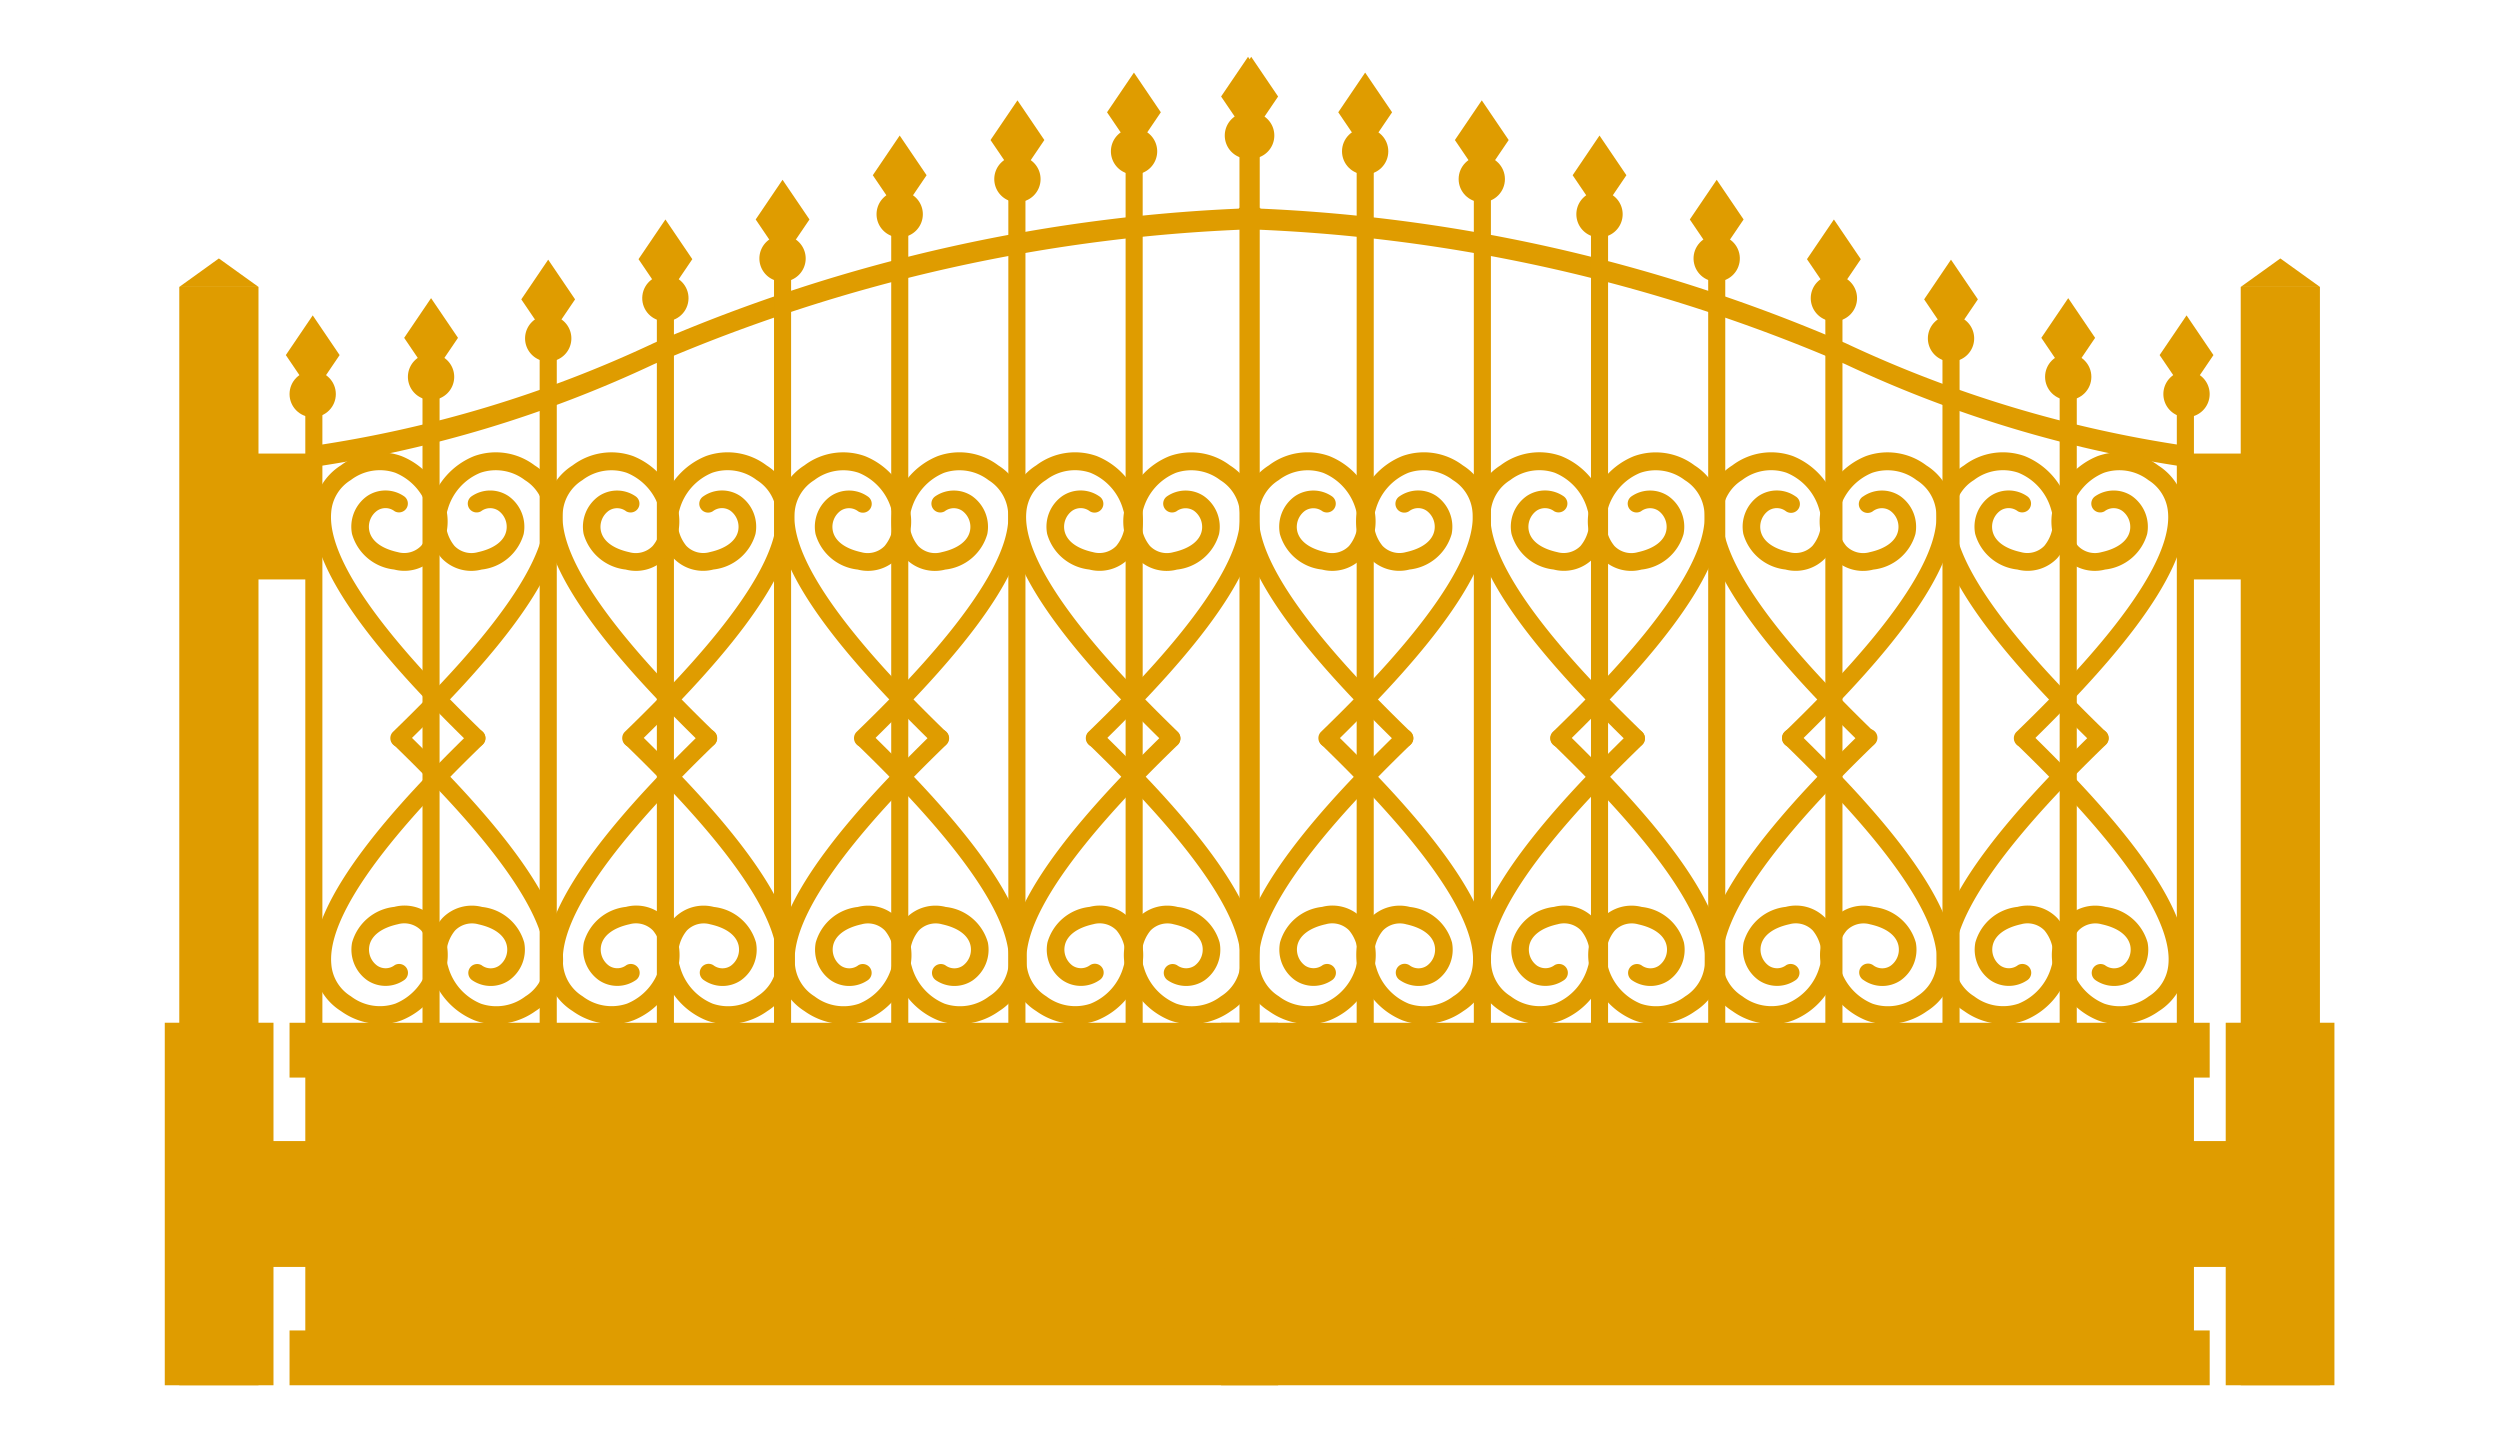 <svg xmlns="http://www.w3.org/2000/svg" width="66" height="38" viewBox="0 0 66 38">
  <g id="Group_1504" data-name="Group 1504" transform="translate(4945 7825)">
    <g id="Group_1503" data-name="Group 1503" transform="translate(-10477.106 -7987.323)">
      <g id="Group_1150" data-name="Group 1150" transform="translate(5539.651 163.823)">
        <g id="Group_1119" data-name="Group 1119" transform="translate(0 0)">
          <rect id="Rectangle_882" data-name="Rectangle 882" width="25.352" height="8.076" transform="translate(0.515 26.129)" fill="#df9c00"/>
          <path id="Path_3508" data-name="Path 3508" d="M5608.313,231.575a32.061,32.061,0,0,1-9.006,2.716v.558a32.059,32.059,0,0,0,9.006-2.716,43.633,43.633,0,0,1,16.011-3.57v-.558A43.633,43.633,0,0,0,5608.313,231.575Z" transform="translate(-5598.596 -224.018)" fill="#df9c00"/>
          <g id="Group_1090" data-name="Group 1090" transform="translate(0.515 1.331)">
            <path id="Path_3509" data-name="Path 3509" d="M5596.168,295.46V313.3h.451V295.339Z" transform="translate(-5596.168 -288.5)" fill="#df9c00"/>
            <path id="Path_3510" data-name="Path 3510" d="M5645.957,281.967v18.672h.451v-18.8Z" transform="translate(-5642.863 -275.841)" fill="#df9c00"/>
            <path id="Path_3511" data-name="Path 3511" d="M5695.747,267.293v19.569h.452V267.153Z" transform="translate(-5689.56 -262.065)" fill="#df9c00"/>
            <path id="Path_3512" data-name="Path 3512" d="M5745.726,250.125l-.188.068V270.8h.451V250.027Z" transform="translate(-5736.257 -246.003)" fill="#df9c00"/>
            <path id="Path_3513" data-name="Path 3513" d="M5795.329,231.594v21.762h.451V231.427Z" transform="translate(-5782.955 -228.558)" fill="#df9c00"/>
            <path id="Path_3514" data-name="Path 3514" d="M5845.117,213.959V236.83h.451V213.807Z" transform="translate(-5829.649 -212.033)" fill="#df9c00"/>
            <path id="Path_3515" data-name="Path 3515" d="M5894.907,198.781V222.62h.452V198.655C5895.207,198.7,5895.057,198.738,5894.907,198.781Z" transform="translate(-5876.347 -197.822)" fill="#df9c00"/>
            <path id="Path_3516" data-name="Path 3516" d="M5944.7,187.507v24.585h.451V187.429C5945,187.452,5944.847,187.479,5944.7,187.507Z" transform="translate(-5923.044 -187.294)" fill="#df9c00"/>
            <path id="Path_3517" data-name="Path 3517" d="M5994.486,185.254v24.8h.451V185.293Q5994.713,185.268,5994.486,185.254Z" transform="translate(-5969.74 -185.254)" fill="#df9c00"/>
          </g>
          <path id="Path_3518" data-name="Path 3518" d="M5625.373,582.98l-.784.557-1.1-.781h-.5l-1.1.781-1.1-.781h-.5l-1.1.781-1.1-.781h-.5l-1.1.781-1.1-.781h-.5l-1.1.781-1.1-.781h-.5l-1.1.781-1.1-.781h-.5l-1.1.781-1.1-.781h-.5l-1.1.781-1.1-.781h-.5l-.188.134-.911.646-1.1-.781h-.5l-1.081.767v.306l1.137.806-.245.173-.892.633v.306l.892.633.245.173-1.137.806v.306l1.137.806-1.137.806v.306l.892.633.245.173-.858.608h.393l.662-.469.66.469h.394l-.857-.608,1.155-.82.244.173.337.24.573.406-.858.608h.4l.661-.469.659.469h.4l-.857-.608.243-.173.911-.646,1.154.82-.857.608h.4l.66-.469.66.469h.395l-.858-.608.574-.406.337-.24.244-.173,1.156.82-.859.608h.394l.661-.469.66.469h.395l-.857-.608.244-.173.91-.646,1.155.82-.858.608h.394l.661-.469.66.469h.394l-.858-.608,1.155-.82,1.154.82-.857.608h.394l.661-.469.66.469h.394l-.857-.608,1.154-.82,1.155.82-.857.608h.394l.661-.469.661.469h.394l-.857-.608,1.155-.82,1.155.82-.858.608h.394l.661-.469.66.469h.395l-.858-.608,1.154-.82.911.646.244.173-.857.608h.394l.661-.469.659.469h.4l-.858-.608,1.155-.82.784.557v-.28l-.587-.417.587-.417v-.28l-.784.557-1.155-.819,1.155-.819.784.557v-.28l-.587-.417.587-.417v-.28l-.784.557-1.155-.819,1.155-.819.784.557v-.28l-.587-.417.587-.417v-.28l-.784.557-1.155-.819,1.155-.819.784.557v-.28l-.587-.417.587-.417Zm-2.333,1.656-.244.173-.911.646-1.154-.819,1.154-.819Zm-18.726,3.7-.578-.41-.578-.41.578-.41.578-.41,1.154.819-.244.173Zm-1.108-2.425.337.24.573.406-.244.173-.911.646-1.155-.819,1.155-.819Zm-.047-.313,1.155-.819.244.173.455.323.455.323-1.154.819Zm1.353.959.243-.173.911-.646,1.154.819-1.154.819Zm1.351-.959,1.155-.819,1.154.819-.244.173-.91.646Zm1.155,1.1,1.154.819-1.154.819-1.155-.819Zm.2-.14.574-.406.337-.24.244-.173,1.156.819-1.156.819Zm1.354-.959.243-.173.911-.646,1.154.819-1.154.819-.911-.646Zm1.154,1.1,1.154.819-1.154.819-1.154-.819Zm.2-.14.244-.173.91-.646,1.155.819-1.155.819Zm1.351-.959,1.155-.819,1.154.819-1.154.819Zm.245,1.745.911-.646,1.154.819-.91.646-.244.173-1.155-.819Zm1.107-.786,1.155-.819,1.154.819-1.154.819Zm1.352-.959,1.155-.819,1.154.819-1.154.819Zm1.155,1.1,1.154.819-1.154.819-1.155-.819Zm.2-.14,1.154-.819,1.155.819-1.155.819Zm1.352-.959.577-.41.578-.41,1.155.819-1.155.819-.578-.41Zm1.155,1.1,1.155.819-1.155.819-1.155-.819Zm.2-.14,1.155-.819,1.155.819-1.155.819Zm1.352-.959,1.155-.819,1.155.819-1.155.819Zm1.155,1.1.911.646.244.173-1.155.819-1.155-.819Zm.2-.14,1.154-.819.911.646.244.173-1.155.819Zm-.2-3.7,1.155.819-1.155.819-1.155-.819Zm-.2,1.779-1.155.819-1.155-.819,1.155-.819Zm-2.506-1.779,1.155.819-1.155.819-1.155-.819Zm-.2,1.779-1.155.819-1.154-.819,1.154-.819Zm-2.506-1.779,1.154.819-1.154.819-1.155-.819Zm-.2,1.779-1.154.819-1.155-.819,1.155-.819Zm-2.506-1.779,1.154.819-1.154.819-1.155-.819Zm-.2,1.779-1.155.819-1.154-.819,1.154-.819Zm-2.506-1.779,1.154.819-1.154.819-1.154-.819Zm-.2,1.779-1.156.819-.244-.173-.4-.281-.515-.365,1.155-.819Zm-2.507-1.779,1.154.819-1.154.819-1.155-.819Zm-.2,1.779-1.154.819-.911-.646-.243-.173,1.154-.819Zm-3.083-1.369.578-.41,1.154.819-.244.173-.91.646-.578-.41-.578-.41Zm.136,1.2.244.173-1.155.819-1.155-.819,1.155-.819Zm-3.417-.786,1.154-.819,1.154.819-1.154.819Zm0,1.918,1.154-.819,1.154.819-.244.173-.91.646Zm0,1.918,1.154-.819,1.154.819-1.154.819Zm1.154,2.738-1.154-.819,1.154-.819.91.646.244.173Zm.2-1.779,1.155-.819.911.646.244.173-1.155.819Zm2.507,1.779-1.155-.819,1.155-.819.244.173.455.323.455.323Zm.44-1.605-.243-.173,1.154-.819,1.154.819-1.154.819Zm2.263,1.605-1.155-.819,1.155-.819,1.154.819Zm1.107-1.132-.4-.281-.515-.365,1.155-.819,1.156.819-1.156.819Zm1.6,1.132-1.154-.819.243-.173.911-.646,1.154.819Zm.2-1.779,1.154-.819,1.155.819-1.155.819Zm2.506,1.779-1.155-.819,1.155-.819,1.154.819Zm.2-1.779,1.155-.819,1.154.819-1.154.819Zm2.507,1.779-1.155-.819.245-.173.911-.646,1.154.819Zm.2-1.779,1.154-.819,1.155.819-1.155.819Zm2.506,1.779-.578-.41-.577-.41,1.155-.819,1.155.819Zm.2-1.779,1.155-.819,1.155.819-1.155.819Zm2.506,1.779-1.155-.819,1.155-.819,1.155.819Zm.2-1.779,1.154-.819,1.155.819-1.155.819Zm3.417.786.243.173-1.153.819-1.156-.819,1.156-.819Zm.243-1.745-1.153.819-1.156-.819,1.156-.819Zm-.243-2.092.243.173-.243.173-.91.646-1.156-.819,1.156-.819Zm-.91-.926-1.156-.819,1.156-.819,1.153.819Zm2.042,6.5.093-.066v-.28l-.488.346Z" transform="translate(-5599.505 -556.728)" fill="#df9c00"/>
          <g id="Group_1109" data-name="Group 1109" transform="translate(0.725 10.439)">
            <g id="Group_1099" data-name="Group 1099" transform="translate(0 7.316)">
              <g id="Group_1091" data-name="Group 1091">
                <path id="Path_3519" data-name="Path 3519" d="M5601.313,457.381a1.836,1.836,0,0,1-1.04-.346,1.56,1.56,0,0,1-.722-1.192c-.158-1.763,2.288-4.371,4.144-6.179a.233.233,0,0,1,.325.334c-1.029,1-4.16,4.057-4,5.8a1.088,1.088,0,0,0,.517.847,1.26,1.26,0,0,0,1.172.194,1.475,1.475,0,0,0,.867-.982,1.01,1.01,0,0,0-.184-.95.621.621,0,0,0-.616-.164c-.432.095-.7.3-.752.571a.523.523,0,0,0,.209.523.391.391,0,0,0,.461-.015.234.234,0,0,1,.25.395.866.866,0,0,1-.975.006.991.991,0,0,1-.4-1,1.3,1.3,0,0,1,1.111-.938,1.083,1.083,0,0,1,1.056.3,1.485,1.485,0,0,1,.295,1.394,1.955,1.955,0,0,1-1.156,1.3A1.593,1.593,0,0,1,5601.313,457.381Z" transform="translate(-5599.543 -449.598)" fill="#df9c00"/>
              </g>
              <g id="Group_1092" data-name="Group 1092" transform="translate(2.04)">
                <path id="Path_3520" data-name="Path 3520" d="M5635.149,457.381a1.59,1.59,0,0,1-.557-.1,1.959,1.959,0,0,1-1.157-1.3,1.486,1.486,0,0,1,.3-1.394,1.083,1.083,0,0,1,1.056-.3,1.3,1.3,0,0,1,1.11.938.993.993,0,0,1-.4,1,.867.867,0,0,1-.976-.006.234.234,0,0,1,.25-.395.392.392,0,0,0,.461.015.525.525,0,0,0,.208-.523c-.052-.274-.32-.476-.751-.571a.625.625,0,0,0-.618.164,1.014,1.014,0,0,0-.183.95,1.476,1.476,0,0,0,.868.982,1.262,1.262,0,0,0,1.173-.194,1.092,1.092,0,0,0,.517-.847c.157-1.746-2.974-4.8-4-5.8a.234.234,0,0,1,.327-.334c1.854,1.808,4.3,4.416,4.143,6.179a1.555,1.555,0,0,1-.723,1.192A1.837,1.837,0,0,1,5635.149,457.381Z" transform="translate(-5632.372 -449.598)" fill="#df9c00"/>
              </g>
              <g id="Group_1093" data-name="Group 1093" transform="translate(6.119)">
                <path id="Path_3521" data-name="Path 3521" d="M5699.8,457.381a1.838,1.838,0,0,1-1.039-.346,1.554,1.554,0,0,1-.721-1.192c-.159-1.763,2.288-4.371,4.142-6.179a.233.233,0,1,1,.326.334c-1.028,1-4.159,4.057-4,5.8a1.093,1.093,0,0,0,.517.847,1.26,1.26,0,0,0,1.172.194,1.476,1.476,0,0,0,.868-.982,1.014,1.014,0,0,0-.184-.95.624.624,0,0,0-.617-.164c-.432.095-.7.3-.752.571a.526.526,0,0,0,.209.523.393.393,0,0,0,.461-.015.234.234,0,0,1,.25.395.864.864,0,0,1-.974.006.99.99,0,0,1-.4-1,1.3,1.3,0,0,1,1.11-.938,1.081,1.081,0,0,1,1.055.3,1.484,1.484,0,0,1,.3,1.394,1.959,1.959,0,0,1-1.156,1.3A1.6,1.6,0,0,1,5699.8,457.381Z" transform="translate(-5698.033 -449.598)" fill="#df9c00"/>
              </g>
              <g id="Group_1094" data-name="Group 1094" transform="translate(8.159)">
                <path id="Path_3522" data-name="Path 3522" d="M5733.639,457.381a1.6,1.6,0,0,1-.558-.1,1.963,1.963,0,0,1-1.157-1.3,1.489,1.489,0,0,1,.3-1.394,1.083,1.083,0,0,1,1.056-.3,1.3,1.3,0,0,1,1.11.938.991.991,0,0,1-.4,1,.865.865,0,0,1-.975-.006.233.233,0,1,1,.249-.395.394.394,0,0,0,.462.015.53.53,0,0,0,.208-.523c-.054-.274-.321-.476-.752-.571a.623.623,0,0,0-.617.164,1.014,1.014,0,0,0-.183.95,1.476,1.476,0,0,0,.868.982,1.26,1.26,0,0,0,1.172-.194,1.1,1.1,0,0,0,.518-.847c.157-1.746-2.974-4.8-4-5.8a.234.234,0,0,1,.327-.334c1.854,1.808,4.3,4.416,4.143,6.179a1.556,1.556,0,0,1-.722,1.192A1.84,1.84,0,0,1,5733.639,457.381Z" transform="translate(-5730.861 -449.598)" fill="#df9c00"/>
              </g>
              <g id="Group_1095" data-name="Group 1095" transform="translate(12.238)">
                <path id="Path_3523" data-name="Path 3523" d="M5798.291,457.381a1.838,1.838,0,0,1-1.04-.346,1.556,1.556,0,0,1-.721-1.192c-.159-1.764,2.288-4.371,4.142-6.179A.234.234,0,0,1,5801,450c-1.029,1-4.16,4.057-4,5.8a1.1,1.1,0,0,0,.518.847,1.261,1.261,0,0,0,1.173.194,1.474,1.474,0,0,0,.867-.982,1.012,1.012,0,0,0-.183-.95.623.623,0,0,0-.617-.164c-.431.095-.7.3-.752.571a.527.527,0,0,0,.208.523.394.394,0,0,0,.462-.015.234.234,0,0,1,.25.395.866.866,0,0,1-.976.006.989.989,0,0,1-.4-1,1.3,1.3,0,0,1,1.11-.938,1.083,1.083,0,0,1,1.056.3,1.487,1.487,0,0,1,.3,1.394,1.957,1.957,0,0,1-1.157,1.3A1.588,1.588,0,0,1,5798.291,457.381Z" transform="translate(-5796.522 -449.598)" fill="#df9c00"/>
              </g>
              <g id="Group_1096" data-name="Group 1096" transform="translate(14.278)">
                <path id="Path_3524" data-name="Path 3524" d="M5832.129,457.381a1.591,1.591,0,0,1-.557-.1,1.959,1.959,0,0,1-1.156-1.3,1.485,1.485,0,0,1,.3-1.394,1.082,1.082,0,0,1,1.056-.3,1.3,1.3,0,0,1,1.111.938.993.993,0,0,1-.4,1,.867.867,0,0,1-.976-.006.234.234,0,0,1,.25-.395.393.393,0,0,0,.462.015.525.525,0,0,0,.208-.523c-.053-.274-.32-.476-.751-.571a.623.623,0,0,0-.617.164,1.015,1.015,0,0,0-.185.95,1.481,1.481,0,0,0,.868.982,1.262,1.262,0,0,0,1.173-.194,1.1,1.1,0,0,0,.517-.847c.157-1.746-2.974-4.8-4-5.8a.234.234,0,0,1,.326-.334c1.854,1.808,4.3,4.416,4.142,6.179a1.556,1.556,0,0,1-.722,1.192A1.837,1.837,0,0,1,5832.129,457.381Z" transform="translate(-5829.351 -449.598)" fill="#df9c00"/>
              </g>
              <g id="Group_1097" data-name="Group 1097" transform="translate(18.357)">
                <path id="Path_3525" data-name="Path 3525" d="M5896.781,457.381a1.842,1.842,0,0,1-1.039-.346,1.556,1.556,0,0,1-.722-1.192c-.159-1.764,2.288-4.371,4.143-6.179a.234.234,0,0,1,.326.334c-1.029,1-4.16,4.057-4,5.8a1.1,1.1,0,0,0,.518.847,1.259,1.259,0,0,0,1.171.194,1.473,1.473,0,0,0,.869-.982,1.015,1.015,0,0,0-.183-.95.625.625,0,0,0-.618-.164c-.431.095-.7.3-.751.571a.526.526,0,0,0,.208.523.4.4,0,0,0,.462-.015.233.233,0,1,1,.249.395.865.865,0,0,1-.975.006.991.991,0,0,1-.4-1,1.3,1.3,0,0,1,1.11-.938,1.083,1.083,0,0,1,1.056.3,1.481,1.481,0,0,1,.3,1.394,1.956,1.956,0,0,1-1.155,1.3A1.6,1.6,0,0,1,5896.781,457.381Z" transform="translate(-5895.013 -449.598)" fill="#df9c00"/>
              </g>
              <g id="Group_1098" data-name="Group 1098" transform="translate(20.397)">
                <path id="Path_3526" data-name="Path 3526" d="M5930.62,457.381a1.6,1.6,0,0,1-.558-.1,1.96,1.96,0,0,1-1.156-1.3,1.486,1.486,0,0,1,.3-1.394,1.084,1.084,0,0,1,1.057-.3,1.3,1.3,0,0,1,1.11.938.991.991,0,0,1-.4,1,.866.866,0,0,1-.975-.006.234.234,0,0,1,.25-.395.4.4,0,0,0,.462.015.528.528,0,0,0,.208-.523c-.052-.274-.32-.476-.752-.571a.624.624,0,0,0-.617.164,1.012,1.012,0,0,0-.183.95,1.477,1.477,0,0,0,.868.982,1.256,1.256,0,0,0,1.171-.194,1.094,1.094,0,0,0,.519-.847c.156-1.746-2.974-4.8-4-5.8a.233.233,0,1,1,.326-.334c1.854,1.808,4.3,4.416,4.143,6.179a1.561,1.561,0,0,1-.723,1.192A1.842,1.842,0,0,1,5930.62,457.381Z" transform="translate(-5927.842 -449.598)" fill="#df9c00"/>
              </g>
            </g>
            <g id="Group_1108" data-name="Group 1108">
              <g id="Group_1100" data-name="Group 1100" transform="translate(20.397)">
                <path id="Path_3527" data-name="Path 3527" d="M5928.076,339.623a.231.231,0,0,1-.167-.07.233.233,0,0,1,0-.33c1.028-1,4.159-4.057,4-5.8a1.094,1.094,0,0,0-.519-.846,1.257,1.257,0,0,0-1.171-.194,1.477,1.477,0,0,0-.868.982,1.013,1.013,0,0,0,.183.95.624.624,0,0,0,.617.164c.432-.095.7-.3.752-.571a.528.528,0,0,0-.208-.523.4.4,0,0,0-.462.015.234.234,0,0,1-.25-.395.866.866,0,0,1,.975-.006.99.99,0,0,1,.4,1,1.3,1.3,0,0,1-1.11.939,1.084,1.084,0,0,1-1.057-.3,1.486,1.486,0,0,1-.3-1.394,1.96,1.96,0,0,1,1.156-1.3,1.7,1.7,0,0,1,1.6.244,1.561,1.561,0,0,1,.723,1.192c.157,1.764-2.29,4.371-4.143,6.179A.233.233,0,0,1,5928.076,339.623Z" transform="translate(-5927.842 -331.84)" fill="#df9c00"/>
              </g>
              <g id="Group_1101" data-name="Group 1101" transform="translate(18.357 0)">
                <path id="Path_3528" data-name="Path 3528" d="M5899.326,339.625a.233.233,0,0,1-.163-.066c-1.855-1.808-4.3-4.416-4.143-6.179a1.556,1.556,0,0,1,.722-1.192,1.7,1.7,0,0,1,1.6-.245,1.955,1.955,0,0,1,1.155,1.3,1.481,1.481,0,0,1-.3,1.394,1.083,1.083,0,0,1-1.056.3,1.3,1.3,0,0,1-1.11-.939.991.991,0,0,1,.4-1,.865.865,0,0,1,.975.006.233.233,0,1,1-.249.395.394.394,0,0,0-.462-.015.526.526,0,0,0-.208.523c.054.274.321.476.751.571a.626.626,0,0,0,.618-.164,1.015,1.015,0,0,0,.183-.95,1.474,1.474,0,0,0-.869-.982,1.259,1.259,0,0,0-1.171.194,1.1,1.1,0,0,0-.518.847c-.156,1.746,2.975,4.8,4,5.8a.234.234,0,0,1-.163.4Z" transform="translate(-5895.013 -331.841)" fill="#df9c00"/>
              </g>
              <g id="Group_1102" data-name="Group 1102" transform="translate(14.278)">
                <path id="Path_3529" data-name="Path 3529" d="M5829.584,339.623a.229.229,0,0,1-.167-.07.233.233,0,0,1,0-.33c1.029-1,4.16-4.057,4-5.8a1.1,1.1,0,0,0-.517-.846,1.262,1.262,0,0,0-1.173-.194,1.481,1.481,0,0,0-.868.982,1.015,1.015,0,0,0,.185.95.623.623,0,0,0,.617.164c.432-.095.7-.3.751-.571a.525.525,0,0,0-.208-.523.394.394,0,0,0-.462.015.234.234,0,0,1-.25-.395.866.866,0,0,1,.976-.006.993.993,0,0,1,.4,1,1.3,1.3,0,0,1-1.111.939,1.082,1.082,0,0,1-1.056-.3,1.485,1.485,0,0,1-.3-1.395,1.959,1.959,0,0,1,1.156-1.3,1.694,1.694,0,0,1,1.6.244,1.556,1.556,0,0,1,.722,1.192c.158,1.764-2.288,4.371-4.142,6.179A.234.234,0,0,1,5829.584,339.623Z" transform="translate(-5829.351 -331.84)" fill="#df9c00"/>
              </g>
              <g id="Group_1103" data-name="Group 1103" transform="translate(12.238 0)">
                <path id="Path_3530" data-name="Path 3530" d="M5800.835,339.624a.232.232,0,0,1-.162-.066c-1.854-1.808-4.3-4.416-4.143-6.179a1.558,1.558,0,0,1,.721-1.192,1.7,1.7,0,0,1,1.6-.244,1.957,1.957,0,0,1,1.156,1.3,1.482,1.482,0,0,1-.295,1.394,1.084,1.084,0,0,1-1.056.3,1.3,1.3,0,0,1-1.111-.938.991.991,0,0,1,.4-1,.865.865,0,0,1,.975.006.233.233,0,1,1-.25.395.394.394,0,0,0-.462-.015.525.525,0,0,0-.208.523c.052.274.32.476.752.571a.625.625,0,0,0,.617-.164,1.016,1.016,0,0,0,.184-.95,1.48,1.48,0,0,0-.868-.982,1.263,1.263,0,0,0-1.173.194,1.1,1.1,0,0,0-.518.847c-.156,1.746,2.975,4.8,4,5.8a.235.235,0,0,1,0,.33A.231.231,0,0,1,5800.835,339.624Z" transform="translate(-5796.523 -331.84)" fill="#df9c00"/>
              </g>
              <g id="Group_1104" data-name="Group 1104" transform="translate(8.159 0)">
                <path id="Path_3531" data-name="Path 3531" d="M5731.094,339.624a.231.231,0,0,1-.167-.071.234.234,0,0,1,0-.33c1.029-1,4.161-4.057,4-5.8a1.1,1.1,0,0,0-.518-.847,1.26,1.26,0,0,0-1.172-.194,1.476,1.476,0,0,0-.868.982,1.014,1.014,0,0,0,.183.95.625.625,0,0,0,.617.164c.432-.095.7-.3.752-.571a.53.53,0,0,0-.208-.523.394.394,0,0,0-.462.015.233.233,0,1,1-.249-.395.865.865,0,0,1,.975-.006.991.991,0,0,1,.4,1,1.3,1.3,0,0,1-1.11.939,1.083,1.083,0,0,1-1.056-.3,1.489,1.489,0,0,1-.3-1.394,1.963,1.963,0,0,1,1.157-1.3,1.7,1.7,0,0,1,1.6.245,1.556,1.556,0,0,1,.722,1.192c.158,1.764-2.289,4.371-4.143,6.179A.233.233,0,0,1,5731.094,339.624Z" transform="translate(-5730.861 -331.841)" fill="#df9c00"/>
              </g>
              <g id="Group_1105" data-name="Group 1105" transform="translate(6.119 0)">
                <path id="Path_3532" data-name="Path 3532" d="M5702.345,339.624a.233.233,0,0,1-.163-.066c-1.854-1.808-4.3-4.416-4.142-6.179a1.554,1.554,0,0,1,.721-1.192,1.7,1.7,0,0,1,1.6-.244,1.959,1.959,0,0,1,1.156,1.3,1.484,1.484,0,0,1-.3,1.394,1.08,1.08,0,0,1-1.055.3,1.3,1.3,0,0,1-1.11-.938.99.99,0,0,1,.4-1,.864.864,0,0,1,.974.006.234.234,0,0,1-.25.395.393.393,0,0,0-.461-.015.525.525,0,0,0-.209.523c.053.274.32.476.752.571a.625.625,0,0,0,.617-.164,1.014,1.014,0,0,0,.184-.95,1.476,1.476,0,0,0-.868-.982,1.261,1.261,0,0,0-1.172.194,1.093,1.093,0,0,0-.517.847c-.157,1.746,2.974,4.8,4,5.8a.233.233,0,0,1-.163.4Z" transform="translate(-5698.033 -331.84)" fill="#df9c00"/>
              </g>
              <g id="Group_1106" data-name="Group 1106" transform="translate(2.04 0)">
                <path id="Path_3533" data-name="Path 3533" d="M5632.6,339.624a.234.234,0,0,1-.164-.4c1.029-1,4.16-4.057,4-5.8a1.092,1.092,0,0,0-.517-.847,1.262,1.262,0,0,0-1.173-.194,1.476,1.476,0,0,0-.868.982,1.014,1.014,0,0,0,.183.95.625.625,0,0,0,.618.164c.432-.095.7-.3.751-.571a.525.525,0,0,0-.208-.523.393.393,0,0,0-.461.015.234.234,0,0,1-.25-.395.866.866,0,0,1,.976-.006.993.993,0,0,1,.4,1,1.3,1.3,0,0,1-1.11.939,1.082,1.082,0,0,1-1.056-.3,1.486,1.486,0,0,1-.3-1.394,1.959,1.959,0,0,1,1.157-1.3,1.694,1.694,0,0,1,1.6.245,1.555,1.555,0,0,1,.723,1.192c.158,1.763-2.289,4.371-4.143,6.179A.234.234,0,0,1,5632.6,339.624Z" transform="translate(-5632.372 -331.841)" fill="#df9c00"/>
              </g>
              <g id="Group_1107" data-name="Group 1107" transform="translate(0 0)">
                <path id="Path_3534" data-name="Path 3534" d="M5603.856,339.625a.227.227,0,0,1-.162-.066c-1.855-1.808-4.3-4.416-4.144-6.179a1.56,1.56,0,0,1,.722-1.192,1.694,1.694,0,0,1,1.6-.245,1.954,1.954,0,0,1,1.156,1.3,1.485,1.485,0,0,1-.295,1.394,1.083,1.083,0,0,1-1.056.3,1.3,1.3,0,0,1-1.111-.939.991.991,0,0,1,.4-1,.866.866,0,0,1,.975.006.234.234,0,0,1-.25.395.392.392,0,0,0-.461-.015.524.524,0,0,0-.209.523c.053.274.32.476.752.571a.622.622,0,0,0,.616-.164,1.01,1.01,0,0,0,.184-.95,1.475,1.475,0,0,0-.867-.982,1.26,1.26,0,0,0-1.172.194,1.088,1.088,0,0,0-.517.847c-.158,1.746,2.974,4.8,4,5.8a.234.234,0,0,1,0,.33A.232.232,0,0,1,5603.856,339.625Z" transform="translate(-5599.543 -331.841)" fill="#df9c00"/>
              </g>
            </g>
          </g>
          <g id="Group_1110" data-name="Group 1110" transform="translate(24.777)">
            <path id="Path_3535" data-name="Path 3535" d="M5987.393,165.919l-.71-1.048.71-1.048.71,1.048Z" transform="translate(-5986.683 -163.823)" fill="#df9c00"/>
            <path id="Path_3536" data-name="Path 3536" d="M5989.5,188.04a.611.611,0,1,1-.61-.611A.61.61,0,0,1,5989.5,188.04Z" transform="translate(-5988.18 -185.962)" fill="#df9c00"/>
          </g>
          <g id="Group_1111" data-name="Group 1111" transform="translate(21.684 0.417)">
            <path id="Path_3537" data-name="Path 3537" d="M5937.6,172.623l-.71-1.048.71-1.048.71,1.048Z" transform="translate(-5936.893 -170.528)" fill="#df9c00"/>
            <path id="Path_3538" data-name="Path 3538" d="M5939.714,194.745a.611.611,0,1,1-.611-.611A.612.612,0,0,1,5939.714,194.745Z" transform="translate(-5938.393 -192.667)" fill="#df9c00"/>
          </g>
          <g id="Group_1112" data-name="Group 1112" transform="translate(18.605 1.15)">
            <path id="Path_3539" data-name="Path 3539" d="M5888.047,184.426l-.711-1.048.711-1.048.71,1.048Z" transform="translate(-5887.336 -182.331)" fill="#df9c00"/>
            <path id="Path_3540" data-name="Path 3540" d="M5890.158,206.548a.611.611,0,1,1-.612-.611A.612.612,0,0,1,5890.158,206.548Z" transform="translate(-5888.837 -204.47)" fill="#df9c00"/>
          </g>
          <g id="Group_1113" data-name="Group 1113" transform="translate(15.497 2.078)">
            <path id="Path_3541" data-name="Path 3541" d="M5838.022,199.362l-.71-1.048.71-1.048.71,1.048Z" transform="translate(-5837.312 -197.266)" fill="#df9c00"/>
            <path id="Path_3542" data-name="Path 3542" d="M5840.133,221.484a.611.611,0,1,1-.611-.611A.611.611,0,0,1,5840.133,221.484Z" transform="translate(-5838.812 -219.406)" fill="#df9c00"/>
          </g>
          <g id="Group_1114" data-name="Group 1114" transform="translate(12.404 3.246)">
            <path id="Path_3543" data-name="Path 3543" d="M5788.233,218.16l-.709-1.048.709-1.048.711,1.048Z" transform="translate(-5787.523 -216.064)" fill="#df9c00"/>
            <path id="Path_3544" data-name="Path 3544" d="M5790.343,240.281a.611.611,0,1,1-.61-.611A.611.611,0,0,1,5790.343,240.281Z" transform="translate(-5789.022 -238.203)" fill="#df9c00"/>
          </g>
          <g id="Group_1115" data-name="Group 1115" transform="translate(9.311 4.294)">
            <path id="Path_3545" data-name="Path 3545" d="M5738.443,235.026l-.71-1.048.71-1.048.71,1.048Z" transform="translate(-5737.732 -232.93)" fill="#df9c00"/>
            <circle id="Ellipse_1" data-name="Ellipse 1" cx="0.611" cy="0.611" r="0.611" transform="translate(0.028 2.608) rotate(-82.879)" fill="#df9c00"/>
          </g>
          <g id="Group_1116" data-name="Group 1116" transform="translate(6.217 5.356)">
            <path id="Path_3546" data-name="Path 3546" d="M5688.652,252.122l-.71-1.048.71-1.048.71,1.048Z" transform="translate(-5687.942 -250.027)" fill="#df9c00"/>
            <path id="Path_3547" data-name="Path 3547" d="M5690.763,274.244a.611.611,0,1,1-.611-.611A.611.611,0,0,1,5690.763,274.244Z" transform="translate(-5689.441 -272.166)" fill="#df9c00"/>
          </g>
          <g id="Group_1117" data-name="Group 1117" transform="translate(3.124 6.371)">
            <path id="Path_3548" data-name="Path 3548" d="M5638.864,268.469l-.71-1.048.71-1.048.711,1.048Z" transform="translate(-5638.153 -266.373)" fill="#df9c00"/>
            <path id="Path_3549" data-name="Path 3549" d="M5640.973,290.591a.611.611,0,1,1-.61-.611A.611.611,0,0,1,5640.973,290.591Z" transform="translate(-5639.651 -288.513)" fill="#df9c00"/>
          </g>
          <g id="Group_1118" data-name="Group 1118" transform="translate(0 6.826)">
            <path id="Path_3550" data-name="Path 3550" d="M5588.583,275.795l-.71-1.048.71-1.048.71,1.048Z" transform="translate(-5587.872 -273.699)" fill="#df9c00"/>
            <circle id="Ellipse_2" data-name="Ellipse 2" cx="0.611" cy="0.611" r="0.611" transform="translate(0.099 1.467)" fill="#df9c00"/>
          </g>
          <rect id="Rectangle_883" data-name="Rectangle 883" width="26.099" height="1.447" transform="translate(0.099 25.501)" fill="#df9c00"/>
          <rect id="Rectangle_884" data-name="Rectangle 884" width="26.099" height="1.447" transform="translate(0.099 33.624)" fill="#df9c00"/>
        </g>
        <g id="Group_1149" data-name="Group 1149" transform="translate(24.692 0)">
          <rect id="Rectangle_885" data-name="Rectangle 885" width="25.352" height="8.076" transform="translate(0.331 26.129)" fill="#df9c00"/>
          <path id="Path_3551" data-name="Path 3551" d="M6008.9,231.575a32.063,32.063,0,0,0,9.006,2.716v.558a32.061,32.061,0,0,1-9.006-2.716,43.631,43.631,0,0,0-16.01-3.57v-.558A43.631,43.631,0,0,1,6008.9,231.575Z" transform="translate(-5992.42 -224.018)" fill="#df9c00"/>
          <g id="Group_1120" data-name="Group 1120" transform="translate(0.485 1.331)">
            <path id="Path_3552" data-name="Path 3552" d="M6391.881,295.46V313.3h-.452V295.339Z" transform="translate(-6366.683 -288.5)" fill="#df9c00"/>
            <path id="Path_3553" data-name="Path 3553" d="M6342.092,281.967v18.672h-.452v-18.8Z" transform="translate(-6319.987 -275.841)" fill="#df9c00"/>
            <path id="Path_3554" data-name="Path 3554" d="M6292.3,267.293v19.569h-.452V267.153Z" transform="translate(-6273.289 -262.065)" fill="#df9c00"/>
            <path id="Path_3555" data-name="Path 3555" d="M6242.322,250.125l.188.068V270.8h-.452V250.027Z" transform="translate(-6226.591 -246.003)" fill="#df9c00"/>
            <path id="Path_3556" data-name="Path 3556" d="M6192.723,231.594v21.762h-.451V231.427Z" transform="translate(-6179.898 -228.558)" fill="#df9c00"/>
            <path id="Path_3557" data-name="Path 3557" d="M6142.931,213.959V236.83h-.451V213.807Z" transform="translate(-6133.2 -212.033)" fill="#df9c00"/>
            <path id="Path_3558" data-name="Path 3558" d="M6093.141,198.781V222.62h-.451V198.655C6092.841,198.7,6092.991,198.738,6093.141,198.781Z" transform="translate(-6086.503 -197.822)" fill="#df9c00"/>
            <path id="Path_3559" data-name="Path 3559" d="M6043.352,187.507v24.585h-.451V187.429C6043.051,187.452,6043.2,187.479,6043.352,187.507Z" transform="translate(-6039.807 -187.294)" fill="#df9c00"/>
            <path id="Path_3560" data-name="Path 3560" d="M5993.562,185.254v24.8h-.452V185.293C5993.261,185.277,5993.411,185.264,5993.562,185.254Z" transform="translate(-5993.11 -185.254)" fill="#df9c00"/>
          </g>
          <path id="Path_3561" data-name="Path 3561" d="M5990.639,583.26l.587.417-.587.417v.28l.785-.557,1.154.819-1.154.819-.785-.557v.28l.587.417-.587.417v.28l.785-.557,1.154.819-1.154.819-.785-.557v.28l.587.417-.587.417v.28l.785-.557,1.154.819-1.154.819-.785-.557v.28l.587.417-.587.417v.28l.785-.557,1.154.82-.857.608h.394l.661-.469.66.469h.4l-.857-.608.243-.173.911-.646,1.155.82-.858.608h.4l.66-.469.66.469h.395l-.856-.608,1.154-.82,1.155.82-.858.608h.394l.661-.469.66.469h.395l-.858-.608,1.155-.82,1.154.82-.858.608h.394l.661-.469.66.469h.394l-.858-.608,1.156-.82,1.154.82-.858.608h.394l.661-.469.661.469h.394l-.858-.608,1.155-.82.91.646.245.173-.858.608h.394l.661-.469.661.469h.394l-.858-.608,1.154-.82.245.173.338.24.573.406-.857.608h.394l.661-.469.661.469h.394l-.858-.608,1.156-.82.91.646.245.173-.858.608h.395l.661-.469.661.469h.394l-.858-.608.573-.406.337-.24.244-.173,1.155.82-.857.608h.394l.66-.469.662.469h.394l-.858-.608.244-.173.892-.633v-.306l-1.136-.806,1.136-.806v-.306l-1.136-.806.244-.173.892-.633v-.306l-.892-.633-.244-.173,1.136-.806v-.306l-1.082-.767h-.5l-1.1.781-.91-.646-.19-.134h-.5l-1.1.781-1.1-.781h-.5l-1.1.781-1.1-.781h-.5l-1.1.781-1.1-.781h-.5l-1.1.781-1.1-.781h-.5l-1.1.781-1.1-.781h-.5l-1.1.781-1.1-.781h-.5l-1.1.781-1.1-.781h-.5l-1.1.781-.785-.557Zm3.488.557,1.155.819-1.155.819-.911-.646-.243-.173Zm16.662,3.87-.244-.173,1.155-.819.577.41.577.41-.577.41-.577.41Zm2.262-1.952,1.155.819-1.155.819-.91-.646-.245-.173.573-.406.337-.24Zm-1.352.679-1.155-.819.455-.323.456-.323.244-.173,1.154.819Zm-1.351.959-1.156-.819,1.156-.819.91.646.245.173Zm-1.352-.959-.911-.646-.244-.173,1.155-.819,1.155.819Zm1.155,1.1-1.155.819-1.155-.819,1.155-.819Zm-2.507-.14-1.154-.819,1.154-.819.245.173.338.24.573.406Zm-.441-1.605-.91.646-1.155-.819,1.155-.819.91.646.245.173Zm.245,1.745-1.155.819-1.155-.819,1.155-.819Zm-2.507-.14-1.155-.819,1.155-.819.91.646.245.173Zm-1.352-.959-1.155-.819,1.155-.819,1.154.819Zm1.154,1.1-1.154.819-.244-.173-.911-.646,1.155-.819.91.646Zm-2.505-.14-1.156-.819,1.156-.819,1.154.819Zm-1.352-.959-1.155-.819,1.155-.819,1.154.819Zm1.154,1.1-1.154.819-1.155-.819,1.155-.819Zm-2.506-.14-1.155-.819,1.155-.819,1.154.819Zm-.775-1.369-.577.41-1.154-.819,1.154-.819.577.41.578.41Zm.578,1.509-1.155.819-1.154-.819,1.154-.819Zm-2.506-.14-1.154-.819,1.154-.819,1.155.819Zm-1.352-.959-1.155-.819,1.155-.819,1.154.819Zm1.154,1.1-1.154.819-1.155-.819.245-.173.91-.646Zm-2.506-.14-1.154-.819.243-.173.911-.646,1.155.819Zm2.506-3.7-1.154.819-1.155-.819,1.155-.819Zm.2.14,1.155.819-1.155.819-1.154-.819Zm2.506-.14-1.155.819-1.154-.819,1.154-.819Zm.2.14,1.154.819-1.154.819-1.155-.819Zm2.506-.14-1.154.819-1.155-.819,1.155-.819Zm.2.14,1.154.819-1.154.819-1.156-.819Zm2.505-.14-1.154.819-1.155-.819,1.155-.819Zm.2.14,1.155.819-1.155.819-1.155-.819Zm2.507-.14-1.155.819-1.155-.819,1.155-.819Zm.2.14,1.155.819-.516.365-.4.281-.245.173-1.154-.819Zm2.507-.14L6009,584.5l-1.155-.819,1.155-.819Zm.2.14,1.154.819-.245.173-.91.646-1.156-.819Zm2.5-.14-.577.41-.577.41-.911-.646-.244-.173,1.155-.819.577.41Zm.2.14,1.155.819-1.155.819-1.155-.819.245-.173Zm1.351.68-1.154-.819,1.154-.819,1.154.819Zm0,1.918-.91-.646-.244-.173,1.154-.819,1.154.819Zm0,1.918-1.154-.819,1.154-.819,1.154.819Zm-1.154,1.1.244-.173.91-.646,1.154.819-1.154.819Zm-.2-.14-1.155-.819.245-.173.91-.646,1.155.819Zm-2.506.14.455-.323.456-.323.244-.173,1.154.819-1.154.819Zm-.2-.14-1.156-.819,1.156-.819,1.154.819-.245.173Zm-2.507.14,1.155-.819,1.155.819-1.155.819Zm-.2-.14-1.154-.819,1.154-.819,1.155.819-.516.365-.4.281Zm-2.506.14,1.155-.819.91.646.245.173-1.155.819Zm-.2-.14-1.155-.819,1.155-.819,1.155.819Zm-2.506.14,1.155-.819,1.154.819-1.154.819Zm-.2-.14-1.156-.819,1.156-.819,1.154.819Zm-2.507.14,1.155-.819.91.646.245.173-1.154.819Zm-.2-.14-1.155-.819,1.155-.819,1.154.819Zm-2.506.14,1.154-.819,1.155.819-.578.41-.577.41Zm-.2-.14-1.154-.819,1.154-.819,1.155.819Zm-2.506.14,1.155-.819,1.154.819-1.154.819Zm-.2-.14-1.154-.819,1.154-.819,1.155.819Zm-1.351-.68,1.154.819-1.154.819-1.154-.819.244-.173Zm0-1.918,1.154.819-1.154.819-1.154-.819Zm0-1.919,1.154.819-1.154.819-.911-.646-.244-.173.244-.173Zm-1.154-1.1,1.154-.819,1.154.819-1.154.819Zm-.5,7.323-.487-.346v.28l.093.066Z" transform="translate(-5990.308 -556.728)" fill="#df9c00"/>
          <g id="Group_1139" data-name="Group 1139" transform="translate(0.53 10.439)">
            <g id="Group_1129" data-name="Group 1129" transform="translate(0 7.316)">
              <g id="Group_1121" data-name="Group 1121" transform="translate(20.397)">
                <path id="Path_3562" data-name="Path 3562" d="M6324.915,457.381a1.594,1.594,0,0,1-.557-.1,1.958,1.958,0,0,1-1.156-1.3,1.485,1.485,0,0,1,.3-1.394,1.082,1.082,0,0,1,1.055-.3,1.3,1.3,0,0,1,1.111.938.991.991,0,0,1-.4,1,.866.866,0,0,1-.975-.006.234.234,0,0,1,.25-.395.393.393,0,0,0,.461.015.526.526,0,0,0,.209-.523c-.054-.274-.321-.476-.752-.571a.624.624,0,0,0-.618.164,1.011,1.011,0,0,0-.183.95,1.476,1.476,0,0,0,.868.982,1.261,1.261,0,0,0,1.172-.194,1.1,1.1,0,0,0,.518-.847c.157-1.746-2.975-4.8-4-5.8a.234.234,0,0,1,.327-.334c1.854,1.808,4.3,4.416,4.143,6.179a1.558,1.558,0,0,1-.722,1.192A1.84,1.84,0,0,1,6324.915,457.381Z" transform="translate(-6322.136 -449.598)" fill="#df9c00"/>
              </g>
              <g id="Group_1122" data-name="Group 1122" transform="translate(18.357)">
                <path id="Path_3563" data-name="Path 3563" d="M6291.08,457.381a1.836,1.836,0,0,1-1.039-.346,1.551,1.551,0,0,1-.721-1.192c-.159-1.763,2.287-4.371,4.142-6.179a.233.233,0,0,1,.326.334c-1.028,1-4.16,4.057-4,5.8a1.091,1.091,0,0,0,.517.847,1.26,1.26,0,0,0,1.172.194,1.479,1.479,0,0,0,.869-.982,1.014,1.014,0,0,0-.184-.95.624.624,0,0,0-.617-.164c-.433.095-.7.3-.752.571a.524.524,0,0,0,.208.523.394.394,0,0,0,.462-.015.234.234,0,0,1,.25.395.865.865,0,0,1-.975.006.993.993,0,0,1-.4-1,1.3,1.3,0,0,1,1.111-.938,1.083,1.083,0,0,1,1.056.3,1.483,1.483,0,0,1,.295,1.394,1.957,1.957,0,0,1-1.155,1.3A1.6,1.6,0,0,1,6291.08,457.381Z" transform="translate(-6289.312 -449.598)" fill="#df9c00"/>
              </g>
              <g id="Group_1123" data-name="Group 1123" transform="translate(14.278)">
                <path id="Path_3564" data-name="Path 3564" d="M6226.425,457.381a1.6,1.6,0,0,1-.557-.1,1.961,1.961,0,0,1-1.156-1.3,1.485,1.485,0,0,1,.3-1.394,1.083,1.083,0,0,1,1.056-.3,1.3,1.3,0,0,1,1.111.938.993.993,0,0,1-.4,1,.866.866,0,0,1-.976-.006.234.234,0,1,1,.25-.395.392.392,0,0,0,.461.015.525.525,0,0,0,.209-.523c-.052-.274-.32-.476-.752-.571a.626.626,0,0,0-.618.164,1.012,1.012,0,0,0-.182.95,1.474,1.474,0,0,0,.867.982,1.259,1.259,0,0,0,1.172-.194,1.1,1.1,0,0,0,.518-.847c.157-1.746-2.975-4.8-4-5.8a.234.234,0,1,1,.327-.334c1.854,1.808,4.3,4.416,4.141,6.179a1.551,1.551,0,0,1-.721,1.192A1.839,1.839,0,0,1,6226.425,457.381Z" transform="translate(-6223.647 -449.598)" fill="#df9c00"/>
              </g>
              <g id="Group_1124" data-name="Group 1124" transform="translate(12.238)">
                <path id="Path_3565" data-name="Path 3565" d="M6192.587,457.381a1.836,1.836,0,0,1-1.039-.346,1.555,1.555,0,0,1-.722-1.192c-.158-1.764,2.289-4.371,4.143-6.179a.234.234,0,1,1,.326.334c-1.028,1-4.16,4.057-4,5.8a1.1,1.1,0,0,0,.518.847,1.26,1.26,0,0,0,1.172.194,1.477,1.477,0,0,0,.868-.982,1.014,1.014,0,0,0-.183-.95.622.622,0,0,0-.616-.164c-.433.095-.7.3-.753.571a.525.525,0,0,0,.208.523.393.393,0,0,0,.462-.015.234.234,0,0,1,.25.395.866.866,0,0,1-.975.006.992.992,0,0,1-.4-1,1.3,1.3,0,0,1,1.11-.938,1.083,1.083,0,0,1,1.056.3,1.486,1.486,0,0,1,.3,1.394,1.958,1.958,0,0,1-1.156,1.3A1.6,1.6,0,0,1,6192.587,457.381Z" transform="translate(-6190.819 -449.598)" fill="#df9c00"/>
              </g>
              <g id="Group_1125" data-name="Group 1125" transform="translate(8.159)">
                <path id="Path_3566" data-name="Path 3566" d="M6127.935,457.381a1.59,1.59,0,0,1-.556-.1,1.959,1.959,0,0,1-1.157-1.3,1.486,1.486,0,0,1,.3-1.394,1.083,1.083,0,0,1,1.055-.3,1.3,1.3,0,0,1,1.111.938.989.989,0,0,1-.4,1,.865.865,0,0,1-.975-.006.234.234,0,0,1,.25-.395.393.393,0,0,0,.461.015.525.525,0,0,0,.208-.523c-.053-.274-.32-.476-.752-.571a.623.623,0,0,0-.617.164,1.014,1.014,0,0,0-.183.95,1.478,1.478,0,0,0,.868.982,1.261,1.261,0,0,0,1.173-.194,1.092,1.092,0,0,0,.517-.847c.157-1.746-2.975-4.8-4-5.8a.233.233,0,1,1,.326-.334c1.854,1.808,4.3,4.416,4.143,6.179a1.558,1.558,0,0,1-.721,1.192A1.839,1.839,0,0,1,6127.935,457.381Z" transform="translate(-6125.158 -449.598)" fill="#df9c00"/>
              </g>
              <g id="Group_1126" data-name="Group 1126" transform="translate(6.119)">
                <path id="Path_3567" data-name="Path 3567" d="M6094.1,457.381a1.841,1.841,0,0,1-1.039-.346,1.555,1.555,0,0,1-.721-1.192c-.157-1.764,2.289-4.371,4.142-6.179a.234.234,0,0,1,.327.334c-1.029,1-4.161,4.057-4,5.8a1.094,1.094,0,0,0,.517.847,1.26,1.26,0,0,0,1.172.194,1.475,1.475,0,0,0,.868-.982,1.014,1.014,0,0,0-.184-.95.623.623,0,0,0-.616-.164c-.432.095-.7.3-.752.571a.526.526,0,0,0,.208.523.4.4,0,0,0,.463-.015.234.234,0,0,1,.25.395.867.867,0,0,1-.976.006.99.99,0,0,1-.4-1,1.3,1.3,0,0,1,1.11-.938,1.083,1.083,0,0,1,1.056.3,1.484,1.484,0,0,1,.3,1.394,1.957,1.957,0,0,1-1.156,1.3A1.6,1.6,0,0,1,6094.1,457.381Z" transform="translate(-6092.329 -449.598)" fill="#df9c00"/>
              </g>
              <g id="Group_1127" data-name="Group 1127" transform="translate(2.04)">
                <path id="Path_3568" data-name="Path 3568" d="M6029.444,457.381a1.6,1.6,0,0,1-.557-.1,1.957,1.957,0,0,1-1.156-1.3,1.485,1.485,0,0,1,.295-1.394,1.084,1.084,0,0,1,1.056-.3,1.3,1.3,0,0,1,1.11.938.993.993,0,0,1-.4,1,.867.867,0,0,1-.976-.006.234.234,0,0,1,.251-.395.392.392,0,0,0,.461.015.523.523,0,0,0,.208-.523c-.052-.274-.319-.476-.751-.571a.623.623,0,0,0-.617.164,1.013,1.013,0,0,0-.184.95,1.477,1.477,0,0,0,.869.982,1.258,1.258,0,0,0,1.171-.194,1.092,1.092,0,0,0,.518-.847c.156-1.746-2.975-4.8-4-5.8a.234.234,0,0,1,.326-.334c1.854,1.808,4.3,4.416,4.142,6.179a1.555,1.555,0,0,1-.721,1.192A1.84,1.84,0,0,1,6029.444,457.381Z" transform="translate(-6026.666 -449.598)" fill="#df9c00"/>
              </g>
              <g id="Group_1128" data-name="Group 1128">
                <path id="Path_3569" data-name="Path 3569" d="M5995.606,457.381a1.835,1.835,0,0,1-1.038-.346,1.557,1.557,0,0,1-.723-1.192c-.158-1.764,2.289-4.371,4.143-6.179a.233.233,0,1,1,.326.334c-1.029,1-4.161,4.057-4,5.8a1.1,1.1,0,0,0,.518.847,1.259,1.259,0,0,0,1.172.194,1.479,1.479,0,0,0,.869-.982,1.014,1.014,0,0,0-.184-.95.624.624,0,0,0-.617-.164c-.432.095-.7.3-.753.571a.528.528,0,0,0,.209.523.4.4,0,0,0,.462-.015.234.234,0,0,1,.25.395.866.866,0,0,1-.976.006.992.992,0,0,1-.4-1,1.3,1.3,0,0,1,1.11-.938,1.081,1.081,0,0,1,1.055.3,1.483,1.483,0,0,1,.3,1.394,1.96,1.96,0,0,1-1.156,1.3A1.593,1.593,0,0,1,5995.606,457.381Z" transform="translate(-5993.838 -449.598)" fill="#df9c00"/>
              </g>
            </g>
            <g id="Group_1138" data-name="Group 1138">
              <g id="Group_1130" data-name="Group 1130" transform="translate(0 0)">
                <path id="Path_3570" data-name="Path 3570" d="M5998.151,339.624a.232.232,0,0,1-.162-.066c-1.854-1.808-4.3-4.416-4.143-6.179a1.557,1.557,0,0,1,.723-1.192,1.693,1.693,0,0,1,1.6-.244,1.96,1.96,0,0,1,1.156,1.3,1.483,1.483,0,0,1-.3,1.394,1.081,1.081,0,0,1-1.055.3,1.3,1.3,0,0,1-1.11-.938.992.992,0,0,1,.4-1,.866.866,0,0,1,.976.006.234.234,0,0,1-.25.395.4.4,0,0,0-.462-.015.528.528,0,0,0-.209.523c.054.274.321.476.753.571a.624.624,0,0,0,.617-.164,1.014,1.014,0,0,0,.184-.95,1.479,1.479,0,0,0-.869-.982,1.26,1.26,0,0,0-1.172.194,1.1,1.1,0,0,0-.518.847c-.157,1.746,2.974,4.8,4,5.8a.233.233,0,0,1-.164.4Z" transform="translate(-5993.838 -331.84)" fill="#df9c00"/>
              </g>
              <g id="Group_1131" data-name="Group 1131" transform="translate(2.04 0)">
                <path id="Path_3571" data-name="Path 3571" d="M6026.9,339.624a.229.229,0,0,1-.167-.071.233.233,0,0,1,0-.33c1.028-1,4.16-4.057,4-5.8a1.092,1.092,0,0,0-.518-.847,1.259,1.259,0,0,0-1.171-.194,1.477,1.477,0,0,0-.869.982,1.013,1.013,0,0,0,.184.95.623.623,0,0,0,.617.164c.432-.095.7-.3.751-.571a.523.523,0,0,0-.208-.523.392.392,0,0,0-.461.015.234.234,0,0,1-.251-.395.867.867,0,0,1,.976-.006.992.992,0,0,1,.4,1,1.3,1.3,0,0,1-1.11.939,1.083,1.083,0,0,1-1.056-.3,1.485,1.485,0,0,1-.295-1.394,1.957,1.957,0,0,1,1.156-1.3,1.7,1.7,0,0,1,1.6.245,1.555,1.555,0,0,1,.721,1.192c.159,1.764-2.288,4.371-4.142,6.179A.232.232,0,0,1,6026.9,339.624Z" transform="translate(-6026.666 -331.841)" fill="#df9c00"/>
              </g>
              <g id="Group_1132" data-name="Group 1132" transform="translate(6.119 0)">
                <path id="Path_3572" data-name="Path 3572" d="M6096.642,339.624a.235.235,0,0,1-.164-.066c-1.854-1.808-4.3-4.416-4.142-6.179a1.555,1.555,0,0,1,.721-1.192,1.7,1.7,0,0,1,1.6-.245,1.957,1.957,0,0,1,1.156,1.3,1.484,1.484,0,0,1-.3,1.395,1.083,1.083,0,0,1-1.056.3,1.3,1.3,0,0,1-1.11-.939.99.99,0,0,1,.4-1,.867.867,0,0,1,.976.006.234.234,0,0,1-.25.395.4.4,0,0,0-.463-.015.526.526,0,0,0-.208.523c.053.274.32.476.752.571a.624.624,0,0,0,.616-.164,1.014,1.014,0,0,0,.184-.95,1.475,1.475,0,0,0-.868-.982,1.261,1.261,0,0,0-1.172.194,1.094,1.094,0,0,0-.517.847c-.158,1.746,2.974,4.8,4,5.8a.234.234,0,0,1-.163.4Z" transform="translate(-6092.329 -331.841)" fill="#df9c00"/>
              </g>
              <g id="Group_1133" data-name="Group 1133" transform="translate(8.159)">
                <path id="Path_3573" data-name="Path 3573" d="M6125.392,339.623a.233.233,0,0,1-.164-.4c1.028-1,4.16-4.057,4-5.8a1.092,1.092,0,0,0-.517-.846,1.261,1.261,0,0,0-1.173-.194,1.478,1.478,0,0,0-.868.982,1.014,1.014,0,0,0,.183.95.623.623,0,0,0,.617.164c.432-.095.7-.3.752-.571a.525.525,0,0,0-.208-.523.393.393,0,0,0-.461.015.234.234,0,0,1-.25-.395.865.865,0,0,1,.975-.006.989.989,0,0,1,.4,1,1.3,1.3,0,0,1-1.111.939,1.083,1.083,0,0,1-1.055-.3,1.486,1.486,0,0,1-.3-1.394,1.959,1.959,0,0,1,1.157-1.3,1.7,1.7,0,0,1,1.6.244,1.558,1.558,0,0,1,.721,1.192c.158,1.764-2.288,4.371-4.143,6.179A.229.229,0,0,1,6125.392,339.623Z" transform="translate(-6125.158 -331.84)" fill="#df9c00"/>
              </g>
              <g id="Group_1134" data-name="Group 1134" transform="translate(12.238 0)">
                <path id="Path_3574" data-name="Path 3574" d="M6195.132,339.625a.232.232,0,0,1-.163-.066c-1.854-1.808-4.3-4.416-4.143-6.179a1.555,1.555,0,0,1,.722-1.192,1.7,1.7,0,0,1,1.6-.245,1.958,1.958,0,0,1,1.156,1.3,1.486,1.486,0,0,1-.3,1.394,1.083,1.083,0,0,1-1.056.3,1.3,1.3,0,0,1-1.11-.939.992.992,0,0,1,.4-1,.866.866,0,0,1,.975.006.234.234,0,1,1-.25.395.394.394,0,0,0-.462-.015.525.525,0,0,0-.208.523c.053.274.321.476.753.571a.623.623,0,0,0,.616-.164,1.014,1.014,0,0,0,.183-.95,1.478,1.478,0,0,0-.868-.982,1.26,1.26,0,0,0-1.172.194,1.1,1.1,0,0,0-.518.847c-.156,1.746,2.976,4.8,4,5.8a.233.233,0,0,1-.164.4Z" transform="translate(-6190.819 -331.841)" fill="#df9c00"/>
              </g>
              <g id="Group_1135" data-name="Group 1135" transform="translate(14.278)">
                <path id="Path_3575" data-name="Path 3575" d="M6223.881,339.623a.233.233,0,0,1-.163-.4c1.028-1,4.159-4.057,4-5.8a1.1,1.1,0,0,0-.518-.846,1.26,1.26,0,0,0-1.172-.194,1.473,1.473,0,0,0-.867.982,1.012,1.012,0,0,0,.182.95.626.626,0,0,0,.618.164c.432-.095.7-.3.752-.571a.524.524,0,0,0-.209-.523.392.392,0,0,0-.461.015.234.234,0,1,1-.25-.395.866.866,0,0,1,.976-.006.992.992,0,0,1,.4,1,1.3,1.3,0,0,1-1.111.939,1.083,1.083,0,0,1-1.056-.3,1.485,1.485,0,0,1-.3-1.394,1.961,1.961,0,0,1,1.156-1.3,1.694,1.694,0,0,1,1.6.244,1.551,1.551,0,0,1,.721,1.192c.158,1.764-2.287,4.371-4.141,6.179A.236.236,0,0,1,6223.881,339.623Z" transform="translate(-6223.647 -331.84)" fill="#df9c00"/>
              </g>
              <g id="Group_1136" data-name="Group 1136" transform="translate(18.357 0)">
                <path id="Path_3576" data-name="Path 3576" d="M6293.624,339.625a.233.233,0,0,1-.163-.066c-1.854-1.808-4.3-4.416-4.142-6.179a1.551,1.551,0,0,1,.721-1.192,1.7,1.7,0,0,1,1.6-.245,1.957,1.957,0,0,1,1.155,1.3,1.483,1.483,0,0,1-.295,1.394,1.083,1.083,0,0,1-1.056.3,1.3,1.3,0,0,1-1.111-.939.992.992,0,0,1,.4-1,.865.865,0,0,1,.975.006.234.234,0,0,1-.25.395.394.394,0,0,0-.462-.015.524.524,0,0,0-.208.523c.053.274.319.476.752.571a.624.624,0,0,0,.617-.164,1.014,1.014,0,0,0,.184-.95,1.479,1.479,0,0,0-.869-.982,1.26,1.26,0,0,0-1.172.194,1.091,1.091,0,0,0-.517.847c-.157,1.746,2.974,4.8,4,5.8a.233.233,0,0,1,0,.33A.23.23,0,0,1,6293.624,339.625Z" transform="translate(-6289.312 -331.841)" fill="#df9c00"/>
              </g>
              <g id="Group_1137" data-name="Group 1137" transform="translate(20.397 0)">
                <path id="Path_3577" data-name="Path 3577" d="M6322.37,339.624a.234.234,0,0,1-.163-.4c1.029-1,4.161-4.057,4-5.8a1.1,1.1,0,0,0-.518-.847,1.261,1.261,0,0,0-1.172-.194,1.476,1.476,0,0,0-.868.982,1.011,1.011,0,0,0,.183.95.625.625,0,0,0,.618.164c.431-.095.7-.3.752-.571a.526.526,0,0,0-.209-.523.393.393,0,0,0-.461.015.234.234,0,0,1-.25-.395.866.866,0,0,1,.975-.006.991.991,0,0,1,.4,1,1.3,1.3,0,0,1-1.111.939,1.082,1.082,0,0,1-1.055-.3,1.485,1.485,0,0,1-.3-1.394,1.958,1.958,0,0,1,1.156-1.3,1.7,1.7,0,0,1,1.6.245,1.558,1.558,0,0,1,.722,1.192c.157,1.764-2.288,4.371-4.143,6.179A.232.232,0,0,1,6322.37,339.624Z" transform="translate(-6322.136 -331.841)" fill="#df9c00"/>
              </g>
            </g>
          </g>
          <g id="Group_1140" data-name="Group 1140">
            <path id="Path_3578" data-name="Path 3578" d="M5986.018,165.919l.709-1.048-.709-1.048-.711,1.048Z" transform="translate(-5985.307 -163.823)" fill="#df9c00"/>
            <path id="Path_3579" data-name="Path 3579" d="M5986.9,188.04a.612.612,0,1,0,.611-.611A.611.611,0,0,0,5986.9,188.04Z" transform="translate(-5986.803 -185.962)" fill="#df9c00"/>
          </g>
          <g id="Group_1141" data-name="Group 1141" transform="translate(3.093 0.417)">
            <path id="Path_3580" data-name="Path 3580" d="M6035.806,172.623l.711-1.048-.711-1.048-.71,1.048Z" transform="translate(-6035.096 -170.528)" fill="#df9c00"/>
            <circle id="Ellipse_3" data-name="Ellipse 3" cx="0.611" cy="0.611" r="0.611" transform="translate(0.099 1.467)" fill="#df9c00"/>
          </g>
          <g id="Group_1142" data-name="Group 1142" transform="translate(6.172 1.15)">
            <path id="Path_3581" data-name="Path 3581" d="M6085.363,184.426l.71-1.048-.71-1.048-.71,1.048Z" transform="translate(-6084.653 -182.331)" fill="#df9c00"/>
            <circle id="Ellipse_4" data-name="Ellipse 4" cx="0.611" cy="0.611" r="0.611" transform="translate(0.099 1.467)" fill="#df9c00"/>
          </g>
          <g id="Group_1143" data-name="Group 1143" transform="translate(9.28 2.078)">
            <path id="Path_3582" data-name="Path 3582" d="M6135.386,199.362l.71-1.048-.71-1.048-.709,1.048Z" transform="translate(-6134.676 -197.266)" fill="#df9c00"/>
            <path id="Path_3583" data-name="Path 3583" d="M6136.274,221.484a.611.611,0,1,0,.611-.611A.611.611,0,0,0,6136.274,221.484Z" transform="translate(-6136.175 -219.406)" fill="#df9c00"/>
          </g>
          <g id="Group_1144" data-name="Group 1144" transform="translate(12.348 3.246)">
            <path id="Path_3584" data-name="Path 3584" d="M6185.176,218.16l.71-1.048-.71-1.048-.71,1.048Z" transform="translate(-6184.44 -216.064)" fill="#df9c00"/>
            <circle id="Ellipse_5" data-name="Ellipse 5" cx="0.611" cy="0.611" r="0.611" transform="matrix(0.973, -0.231, 0.231, 0.973, 0, 1.624)" fill="#df9c00"/>
          </g>
          <g id="Group_1145" data-name="Group 1145" transform="translate(15.467 4.294)">
            <path id="Path_3585" data-name="Path 3585" d="M6234.966,235.026l.71-1.048-.71-1.048-.711,1.048Z" transform="translate(-6234.255 -232.93)" fill="#df9c00"/>
            <path id="Path_3586" data-name="Path 3586" d="M6235.854,257.148a.611.611,0,1,0,.611-.611A.611.611,0,0,0,6235.854,257.148Z" transform="translate(-6235.754 -255.07)" fill="#df9c00"/>
          </g>
          <g id="Group_1146" data-name="Group 1146" transform="translate(18.56 5.356)">
            <path id="Path_3587" data-name="Path 3587" d="M6284.756,252.122l.71-1.048-.71-1.048-.709,1.048Z" transform="translate(-6284.047 -250.027)" fill="#df9c00"/>
            <path id="Path_3588" data-name="Path 3588" d="M6285.644,274.244a.611.611,0,1,0,.611-.611A.611.611,0,0,0,6285.644,274.244Z" transform="translate(-6285.545 -272.166)" fill="#df9c00"/>
          </g>
          <g id="Group_1147" data-name="Group 1147" transform="translate(21.654 6.371)">
            <path id="Path_3589" data-name="Path 3589" d="M6334.546,268.469l.71-1.048-.71-1.048-.71,1.048Z" transform="translate(-6333.836 -266.373)" fill="#df9c00"/>
            <circle id="Ellipse_6" data-name="Ellipse 6" cx="0.611" cy="0.611" r="0.611" transform="translate(0.099 1.467)" fill="#df9c00"/>
          </g>
          <g id="Group_1148" data-name="Group 1148" transform="translate(24.777 6.826)">
            <path id="Path_3590" data-name="Path 3590" d="M6384.827,275.795l.71-1.048-.71-1.048-.711,1.048Z" transform="translate(-6384.116 -273.699)" fill="#df9c00"/>
            <path id="Path_3591" data-name="Path 3591" d="M6385.714,297.916a.611.611,0,1,0,.612-.611A.611.611,0,0,0,6385.714,297.916Z" transform="translate(-6385.615 -295.838)" fill="#df9c00"/>
          </g>
          <rect id="Rectangle_886" data-name="Rectangle 886" width="26.099" height="1.447" transform="translate(0 25.501)" fill="#df9c00"/>
          <rect id="Rectangle_887" data-name="Rectangle 887" width="26.099" height="1.447" transform="translate(0 33.624)" fill="#df9c00"/>
        </g>
      </g>
      <g id="Group_1153" data-name="Group 1153" transform="translate(5536.456 169.146)">
        <g id="Group_1151" data-name="Group 1151" transform="translate(0 0)">
          <rect id="Rectangle_888" data-name="Rectangle 888" width="2.091" height="28.995" transform="translate(0.383 0.752)" fill="#df9c00"/>
          <path id="Path_3592" data-name="Path 3592" d="M5543.66,249.507l-1.045.752h2.092Z" transform="translate(-5542.232 -249.507)" fill="#df9c00"/>
          <rect id="Rectangle_889" data-name="Rectangle 889" width="2.87" height="9.571" transform="translate(0 20.177)" fill="#df9c00"/>
          <rect id="Rectangle_890" data-name="Rectangle 890" width="2.87" height="3.323" transform="translate(1.039 5.151)" fill="#df9c00"/>
          <rect id="Rectangle_891" data-name="Rectangle 891" width="2.87" height="3.323" transform="translate(1.039 23.301)" fill="#df9c00"/>
        </g>
        <g id="Group_1152" data-name="Group 1152" transform="translate(53.37 0)">
          <rect id="Rectangle_892" data-name="Rectangle 892" width="2.091" height="28.995" transform="translate(1.435 0.752)" fill="#df9c00"/>
          <path id="Path_3593" data-name="Path 3593" d="M6419.629,249.507l1.046.752h-2.092Z" transform="translate(-6417.148 -249.507)" fill="#df9c00"/>
          <rect id="Rectangle_893" data-name="Rectangle 893" width="2.87" height="9.571" transform="translate(1.039 20.177)" fill="#df9c00"/>
          <rect id="Rectangle_894" data-name="Rectangle 894" width="2.87" height="3.323" transform="translate(0 5.151)" fill="#df9c00"/>
          <rect id="Rectangle_895" data-name="Rectangle 895" width="2.87" height="3.323" transform="translate(0 23.301)" fill="#df9c00"/>
        </g>
      </g>
    </g>
    <rect id="Rectangle_1103" data-name="Rectangle 1103" width="66" height="38" transform="translate(-4945 -7825)" fill="rgba(255,255,255,0)"/>
  </g>
</svg>
